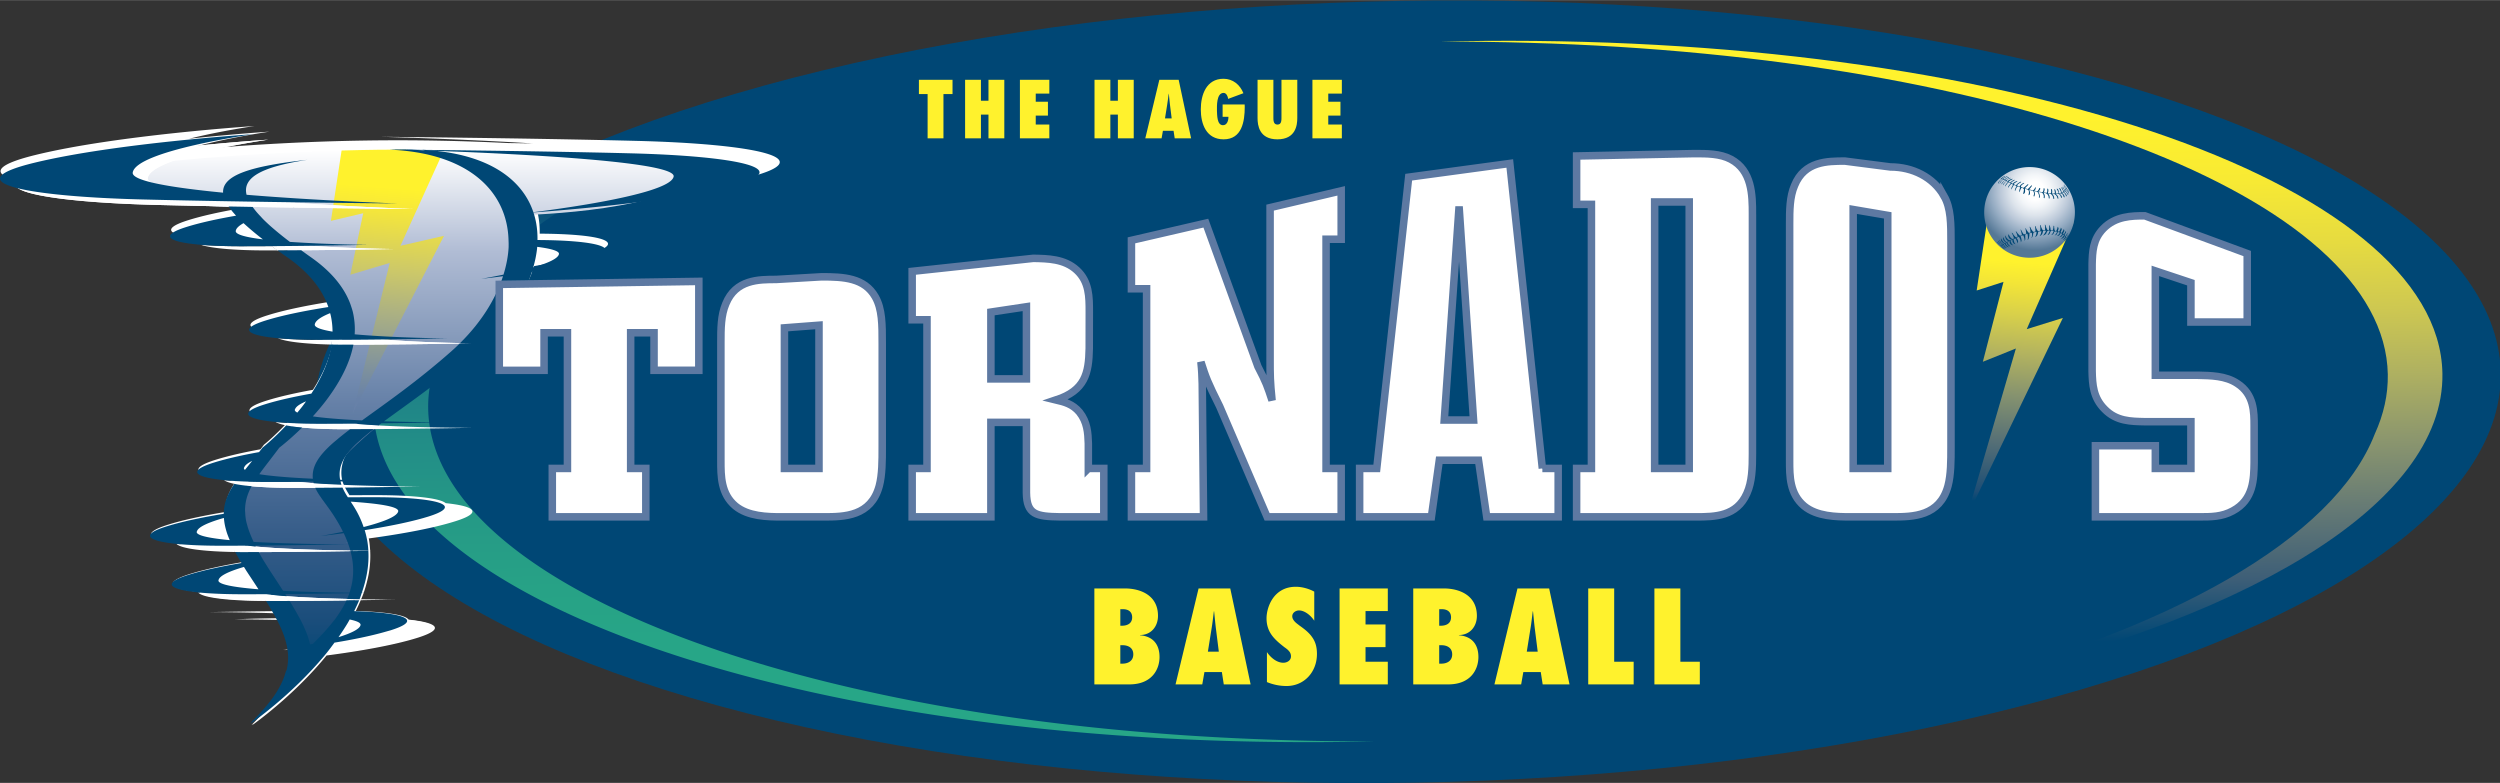 <svg xmlns="http://www.w3.org/2000/svg" width="2500" height="783" viewBox="0 0 317.669 99.464"><rect x="0" y="0" width="317.669" height="99.464" fill="#333333" stroke="none"/><ellipse transform="scale(-1) rotate(-1.003 -5683.602 20431.325)" cx="178.789" cy="49.731" rx="138.898" ry="49.678" fill="#004775"/><linearGradient id="a" gradientUnits="userSpaceOnUse" x1="101.993" y1="76.444" x2="101.993" y2="15.459" gradientTransform="rotate(-1.003 498.19 -444.212)"><stop offset="0" stop-color="#27a687"/><stop offset=".152" stop-color="#27a286"/><stop offset=".307" stop-color="#259986"/><stop offset=".465" stop-color="#228d87"/><stop offset=".624" stop-color="#1d7d87"/><stop offset=".784" stop-color="#176983"/><stop offset=".943" stop-color="#095179"/><stop offset="1" stop-color="#004775"/></linearGradient><path d="M160.595 93.938c-59.736-2.184-105.8-19.8-106.188-42.035-.016-.89.051-1.771.181-2.648.477-11.23 11.812-21.656 30.298-29.84-23.271 8.482-37.639 20.064-37.418 32.608.43 24.511 56.35 43.409 124.912 42.212.709-.012 1.412-.03 2.117-.047a331.15 331.15 0 0 1-13.902-.25z" fill="url(#a)"/><path d="M45.85 76.21c-.193.474-.409.943-.638 1.408 3.682.108 6.328.486 6.706 1.103 3.534.368 4.773 1.146 1.214 2.282-3.534 1.123-8.752 1.899-11.632 2.273-4.28 5.244-9.468 8.863-9.468 8.863.071-.078.129-.146.2-.218-.188.135-.297.218-.297.218 1.163-1.166 2.098-2.229 2.823-3.221.062-.084.122-.17.178-.25.049-.067.094-.132.138-.199.724-1.095 1.19-2.117 1.441-3.106.023-.027.049-.054.074-.082a6.96 6.96 0 0 0 .119-2.743c-.365.042-.589.063-.589.063s.226-.036.581-.101c-.183-1.197-.645-2.426-1.341-3.777-3.026-.068-5.339-.068-5.339-.068s2.178-.046 5.256-.085c-.112-.214-.239-.438-.361-.658-4.283-.144-8.173-.149-8.173-.149s3.567-.069 8.023-.123a49.448 49.448 0 0 0-.787-1.331c-4.618-.017-8.135-.401-8.658-1.108-3.545-.368-4.789-1.143-1.224-2.271 1.963-.619 4.44-1.131 6.754-1.527a30.406 30.406 0 0 1-.795-1.42c-3.953-.068-6.903-.431-7.49-1.052-3.558-.367-4.809-1.143-1.239-2.267 2.107-.668 4.812-1.21 7.267-1.618.013-1.451.528-2.653 1.344-3.871-.625-.136-1.071-.295-1.303-.48-3.598-.36-4.878-1.138-1.29-2.272 1.681-.528 3.74-.982 5.749-1.349.145-.192.289-.37.434-.572 0 0 1.363-1.088 3.021-2.876-.622-.127-1.079-.273-1.346-.444-3.653-.358-4.981-1.139-1.366-2.281 1.727-.544 3.857-1.009 5.924-1.382 1.219-1.903 2.232-4.068 2.577-6.339-3.298-.072-5.845-.355-6.843-.821-3.78-.352-5.207-1.139-1.538-2.297 2.311-.729 5.337-1.311 7.967-1.73-.756-2.21-2.376-4.409-5.278-6.459a92.711 92.711 0 0 1-1.188-.856c-.505 0-1.005.003-1.498.003-3.823 0-6.932-.254-8.285-.725-3.974-.343-5.545-1.139-1.79-2.321 1.828-.577 4.104-1.06 6.277-1.447a9.595 9.595 0 0 1-.947-1.183c-3.08-.058-6.195-.125-9.171-.202-8.93-.232-15.93-.997-17.649-2.142-3.372-.831-3.393-1.971 2.087-3.318C14.899 17.124 32.345 16 32.345 16s-4.269.612-8.309 1.613c5.759-.616 10.226-.901 10.226-.901s-6.635.951-11.185 2.422c17.456-1.628 30.88-1.493 41.506-.972l3.136.049c-9.674-.595-19.351-.845-19.351-.845s18.048.15 32.66.523c14.617.378 24.062 2.188 13.647 4.746-8.714 2.145-22.354 3.28-26.574 3.595.343 1.092.501 2.247.48 3.445 3.666.015 6.632.262 7.947.719 1.216.425 1.023 1.023-1.395 1.786-.284.089-.581.177-.889.261-1.947.547-4.25 1-6.373 1.354-.096.295-.279.812-.398 1.107-1.271 3.172-3.593 6.37-6.832 9.181-4.608 3.999-8.613 6.769-11.611 9.01 0 0-4.7 3.37-5.37 5.34-.673 1.971.065 3.227.065 3.227.168.397.406.818.686 1.252 1.13-.008 2.258-.012 3.35-.012 4.562 0 8.12.355 8.871 1.018 3.578.367 4.845 1.151 1.265 2.286-3.304 1.054-8.071 1.8-11.032 2.197.086.473.132.943.162 1.413 0 0 .158 1.593-.254 3.487-.41 1.895-.923 2.909-.923 2.909z" fill="#fff"/><path fill="none" d="M256.797 35.502h3.762l4.265-10.261h-3.719z"/><linearGradient id="b" gradientUnits="userSpaceOnUse" x1="257.263" y1="33.351" x2="254.921" y2="63.955"><stop offset="0" stop-color="#fff22d"/><stop offset=".087" stop-color="#f3e537"/><stop offset=".217" stop-color="#d8d04a"/><stop offset=".375" stop-color="#b3b35f"/><stop offset=".554" stop-color="#85926f"/><stop offset=".751" stop-color="#556f76"/><stop offset=".96" stop-color="#1c4d75"/><stop offset="1" stop-color="#004775"/></linearGradient><path d="M252.535 27.836s.68.929 4.85.533c4.168-.396 6.086-.106 6.086-.106l-5.938 13.545 4.592-1.424-12.236 25.371 6.266-21.488-4.199 1.688 2.625-10.155-3.41 1.098 1.364-9.062z" fill="url(#b)"/><radialGradient id="c" cx="259.993" cy="31.659" r="7.572" gradientTransform="rotate(49.457 267.379 26.422)" gradientUnits="userSpaceOnUse"><stop offset=".151" stop-color="#fff"/><stop offset=".275" stop-color="#f2f5f8"/><stop offset=".421" stop-color="#dce3eb"/><stop offset=".579" stop-color="#bcc9d9"/><stop offset=".745" stop-color="#94abc2"/><stop offset=".915" stop-color="#6a89a5"/><stop offset="1" stop-color="#557896"/></radialGradient><path d="M263.635 27.42a5.727 5.727 0 0 0-1.365-4.193 5.772 5.772 0 0 0-8.125-.634 5.756 5.756 0 0 0-.633 8.124 5.724 5.724 0 0 0 3.93 2.001 5.735 5.735 0 0 0 4.195-1.367 5.727 5.727 0 0 0 1.998-3.931z" fill="url(#c)"/><path d="M262.545 30.164l-.051.023c-.305-.681-1.586-1.206-4.271-.642-1.621.342-3.098 1.188-3.727 1.548l-.297.16-.02-.056.287-.153c.633-.363 2.111-1.212 3.742-1.554 2.724-.571 4.028-.027 4.337.674zm0-6.327c-.064.429-.646.844-1.762.743-1.514-.137-4.021-.696-4.986-1.213l-.371-.2c-.656-.354-.932-.502-1.188-.506l-.002.057c.242.005.514.15 1.162.501l.373.198c.988.529 3.459 1.078 5.008 1.22 1.156.104 1.748-.321 1.824-.793l-.058-.007z" fill="#004775"/><path d="M259.328 28.677c.012.07.051.228.119.345.07.116.064.185.211.266-.062.057-.061.134-.115.31a.622.622 0 0 1-.385.392c.203-.191.242-.652.242-.652l-.168.013c.059-.082.025-.66-.006-.791.001-.002.092.047.102.117zm.498-.162c.033.133.068.688.008.769l.176-.009s-.219.469-.424.658c.195-.069.402-.176.459-.354a.642.642 0 0 1 .211-.314c-.148-.08-.141-.168-.209-.285a1.221 1.221 0 0 1-.117-.344c-.012-.069-.104-.121-.104-.121zm.555.075c.031.133.002.601-.059.685l.156.003s-.16.412-.314.59c.195-.071.271-.14.33-.316.059-.175.104-.21.17-.266-.146-.08-.092-.207-.125-.338-.035-.131-.045-.168-.055-.237-.015-.071-.103-.121-.103-.121zm.646.187c.016.068-.033.06.006.191.035.13-.012.292.139.372-.066.055-.127.057-.188.232-.057.175-.162.227-.361.297.246-.18.342-.557.342-.557l-.148-.018c.059-.08.143-.506.109-.637 0 .002.09.05.101.12zm.426.016c.023.131-.131.489-.195.568l.145.029s-.096.357-.348.522c.199-.061.277-.082.344-.255.068-.172.109-.17.176-.224-.143-.088-.049-.211-.004-.339.016-.032-.004-.144-.021-.178-.038-.06-.097-.123-.097-.123zm.41.103c.016.136-.176.491-.242.566l.137.051s-.145.326-.406.477c.146-.013.33-.065.406-.233.08-.167.08-.121.15-.167-.137-.098 0-.259.057-.384.016-.032.002-.147-.014-.179-.029-.063-.088-.131-.088-.131zm.342.225c.01.135-.195.412-.266.482l.121.067s-.145.359-.404.452c.146-.003.318-.054.402-.216.088-.167.084-.086.156-.129-.131-.105.021-.291.082-.412a.345.345 0 0 0-.008-.18c-.026-.064-.083-.064-.083-.064zm.262.213c.01.134-.189.39-.262.458l.076.053s-.221.355-.396.497c.088.016.355-.152.414-.242s.006-.106.076-.149c-.109-.125.066-.271.127-.392.016-.033.039-.098.023-.131a.287.287 0 0 0-.058-.094zm.199.265c0 .11-.168.33-.234.404l.027.062s-.195.286-.357.439c.068-.003.289-.143.35-.229.059-.088 0-.078.066-.129-.055-.114.098-.254.16-.366.018-.032.043-.089.033-.113a.15.15 0 0 0-.045-.068zm.129.199c-.014.098-.174.317-.238.395l.018.047s-.191.282-.346.445c.061-.016.262-.178.32-.263.061-.085.01-.067.072-.124-.043-.085.102-.235.166-.346.018-.029.043-.084.037-.104a.095.095 0 0 0-.029-.05zm-4.221-1.109c.035.132.098.709.043.746l.166-.022s-.018.512-.213.713a.615.615 0 0 0 .363-.41c.053-.179.037-.284.098-.34-.152-.075-.143-.115-.215-.23a1.175 1.175 0 0 1-.135-.338c-.015-.071-.107-.119-.107-.119zm-.566.201c.023.066.08.212.166.317.086.104.1.201.264.264-.061.059-.059.103-.094.277s-.051.396-.244.483c.188-.204.072-.696.072-.696l-.168.03c.041-.104-.066-.656-.117-.778 0 0 .099.038.121.103zm-.672.057c.051.123.156.673.109.756l.164-.028s.158.527.016.807c.195-.09.203-.392.242-.568.035-.175-.049-.255.01-.312-.162-.062-.166-.127-.252-.232-.086-.104-.129-.208-.164-.27-.055-.096-.125-.153-.125-.153zm-.473.328a2 2 0 0 0 .166.316c.039.06.105.201.158.193.088-.013.105-.032.164-.024-.025.032.008.236-.004.339-.02.178.082.263-.098.507.061-.259-.178-.749-.178-.749l-.164.033c.041-.085-.123-.64-.188-.765a.568.568 0 0 1 .144.15zm-.599.195c.033.061.123.201.229.298.107.098.092.145.271.195-.025.053.041.157.074.322.035.163.084.309-.062.486.043-.252-.242-.709-.242-.709l-.164.035c.035-.082-.176-.606-.25-.722-.001.001.109.033.144.095zm-.662.081c.082.112.338.676.307.759l.17-.059s.291.422.252.67c.162-.236.094-.321.045-.481-.029-.095-.18-.218-.131-.277-.186-.052-.158-.109-.27-.206-.111-.093-.186-.253-.221-.312-.039-.061-.152-.094-.152-.094zm-.42.445c.189.563.553.419.553.419-.1.334.195.629.383.585-.199-.125-.193-.382-.246-.513-.055-.13.02-.167.02-.167l-.074.037c-.311.012-.512-.465-.59-.606-.05.045-.048.187-.046.245zm-.362.178c.184.565.547.418.547.418-.098.334.252.585.438.545-.197-.128-.246-.338-.299-.473-.055-.13.021-.164.021-.164l-.076.034c-.309.015-.576-.484-.652-.624-.053.042.015.209.021.264zm-.3.167c.125.411.455.453.455.453.01.273.35.559.498.49a1.168 1.168 0 0 1-.369-.407c-.059-.128.002-.152.002-.152l-.061.024c-.275-.013-.416-.488-.5-.623-.037.035-.024.194-.025.215zm-.245-.056c.092.132.26.595.533.592l.064-.029s-.064.029.01.151c.064.121.195.261.391.384-.145.08-.5-.187-.529-.457 0 0-.328-.023-.482-.424.004-.021-.024-.179.013-.217zm-.205.313c.18.376.463.442.463.442.061.242.367.507.479.457a1.395 1.395 0 0 1-.355-.375c-.072-.12-.025-.133-.025-.133l-.047.013c-.229-.033-.461-.402-.523-.568-.033.028.01.147.008.164zm-.175-.037c.094.124.305.493.521.545l.041-.012s-.041.012.037.122c.078.115.17.209.352.348-.096.037-.393-.206-.473-.43 0 0-.262-.084-.465-.439-.002-.015-.039-.111-.013-.134zm-.141.127c.104.12.316.425.52.488l.035-.008s-.035.008.049.114c.086.107.184.201.361.34-.084.023-.381-.215-.48-.425 0 0-.252-.095-.48-.43-.003-.011-.025-.059-.005-.079zm6.379-6.722c.014.136.055.537-.145.554.201.151.361.351.334.643 0 0 .102.107.115-.003a.713.713 0 0 0-.24-.627c.074-.104.117-.398.049-.536-.021-.021-.072-.046-.113-.031zm.469.043c.027.139.109.542-.09.56.217.152.389.353.396.648 0 0 .109.107.117-.002a.812.812 0 0 0-.305-.635c.066-.102.078-.4-.008-.539-.021-.022-.071-.045-.11-.032zm.416.032c.045.139.18.548-.016.564.238.154.387.281.434.579 0 0 .123.11.113-.003-.012-.11-.037-.35-.336-.563.051-.103.023-.406-.082-.544-.022-.021-.076-.045-.113-.033zm.443-.042c.117.127.201.458.15.56.34.183.381.404.398.51.021.104-.119.009-.119.009-.07-.277-.119-.356-.383-.489.203-.024-.111-.484-.17-.612.038-.017.099.002.124.022zm.176-.103c.059.122.396.595.191.624.264.123.33.229.4.502 0 0 .137.089.119-.013-.016-.102-.062-.357-.4-.531.045-.099-.062-.439-.184-.56-.027-.019-.085-.039-.126-.022zm.256-.085c.066.115.373.48.25.585.24.147.287.241.381.489 0 0 .131.1.104.008-.027-.093-.088-.324-.398-.524.031-.082-.104-.399-.227-.522-.023-.02-.077-.045-.11-.036zm.148-.089c.072.117.359.425.287.532.217.139.279.214.406.461 0 0 .121.094.076.002a1.137 1.137 0 0 0-.432-.514c.004-.08-.127-.326-.244-.446-.025-.018-.073-.043-.093-.035zm.23-.111c.104.107.234.351.238.435.242.165.354.394.395.486.043.088-.064.004-.064.004-.121-.24-.188-.33-.373-.447.047-.123-.201-.392-.271-.502.015-.012.056.008.075.024zm.04-.148c.094.114.232.357.25.44.213.178.27.325.32.418.045.092-.051.001-.051.001-.133-.243-.135-.254-.297-.381.018-.115-.213-.394-.289-.509.01-.009.045.011.067.031zm-2.522.491c.051.146-.041.431-.133.52a.716.716 0 0 1 .141.658c-.033.106-.115-.017-.115-.017.068-.285-.053-.505-.23-.688.203.017.223-.386.232-.523a.118.118 0 0 1 .105.05zm-.65-.092c-.023.074-.123.357-.305.444.172.187.309.465.236.751 0 0 .078.122.113.016.035-.104.018-.468-.197-.722.096-.086.303-.29.252-.438-.013-.022-.062-.055-.099-.051zm-.463-.033c.025.153-.109.355-.215.427a.678.678 0 0 1 .043.654c-.053.1-.111-.034-.111-.034.113-.271.068-.478-.076-.687.191-.113.266-.34.297-.407.042.002.05.022.062.047zm-.549-.284c-.078.066-.42.477-.51.478.143.116.277.223.133.777.059-.036.342-.046.094-.719.109-.152.283-.377.322-.438.037-.06.057-.091-.039-.098zm-.459-.154c-.076.065-.518.484-.604.484.143.116.148.211.004.766.059-.035.361-.027.221-.708.107-.151.385-.383.418-.446.037-.06.053-.09-.039-.096zm-.52-.077c-.531.353-.336.407-.227.534-.135-.017-.246.405-.289.56-.141-.162.088-.622.088-.622l-.092-.056c.016-.22.404-.478.553-.514.063.06-.033.098-.033.098zm-.341-.248c-.154.039-.584.296-.639.52l.078.056s-.307.465-.197.627c.072-.157.229-.615.359-.598-.086-.127-.24-.149.352-.501 0 0 .103-.039.047-.104zm-.487-.084c-.145.034-.535.203-.586.415l.078.053s-.326.455-.221.611c.068-.15.248-.599.375-.582-.084-.125-.256-.067.305-.399 0 0 .102-.037.049-.098zm-.34-.153c-.148.033-.463.229-.545.394l.076.054s-.438.421-.334.577c.068-.148.365-.564.49-.547-.084-.127-.297-.048.266-.382.001 0 .102-.037.047-.096zm-.328-.036c-.59.326-.439.221-.369.344-.121-.018-.393.398-.475.547-.094-.156.363-.599.363-.599l-.072-.052c.096-.161.459-.304.609-.337.052.058-.056.097-.056.097zm-.179-.217c-.15.031-.48.189-.572.35l.074.036s-.541.408-.447.564c.078-.148.398-.563.525-.544-.078-.122-.131-.128.332-.315 0 0 .135-.034.088-.091zm-.194-.103c-.148.032-.482.198-.576.36l.076.029s-.539.405-.441.56c.078-.146.398-.562.521-.541-.076-.123-.059-.146.336-.314 0-.001.135-.036.084-.094zm-.205-.105c-.15.033-.496.217-.59.377l.062.021s-.537.404-.441.561c.076-.148.396-.563.521-.545-.074-.122-.006-.144.357-.32.001-.001.138-.035.091-.094zm-.33.011c-.15.034-.379.157-.451.314l.041.005s-.561.481-.436.633c.055-.145.377-.62.51-.603-.01-.008-.066-.123.262-.258 0 .001.131-.034.074-.091z" fill="#004775"/><g fill="#fff22d"><path d="M139.058 74.758h3.882c1.94 0 4.203.841 4.203 3.477 0 1.374-.889 2.441-2.279 2.441v.032c1.616.129 2.474 1.132 2.474 2.765 0 1.504-.905 3.477-3.849 3.477h-4.431V74.758zm3.493 4.737c.679 0 1.31-.274 1.31-1.067 0-.728-.501-1.035-1.181-1.035h-.323v2.103h.194zm.081 4.818c.728 0 1.374-.355 1.374-1.181 0-.824-.63-1.164-1.391-1.164h-.259v2.345h.276zM155.502 86.949l-.242-1.568h-2.215l-.275 1.568h-3.396l2.927-12.191h4.026l2.587 12.191h-3.412zm-.629-4.155l-.356-2.83c-.097-.76-.161-1.536-.242-2.296h-.032c-.098.76-.178 1.536-.308 2.296l-.452 2.83h1.39zM160.985 82.843c.452.679 1.244 1.357 2.086 1.357.452 0 .97-.274.97-.808a.958.958 0 0 0-.259-.68c-.146-.178-.339-.323-.55-.469-.647-.502-1.213-.971-1.633-1.553-.404-.565-.663-1.245-.663-2.135 0-1.422.905-4.01 3.719-4.01.792 0 1.649.243 2.345.615v3.702c-.389-.614-1.181-1.31-1.94-1.31-.388 0-.856.275-.856.744 0 .258.145.485.322.679.179.194.421.355.599.501.695.485 1.245.938 1.617 1.488.389.55.599 1.196.599 2.118 0 2.264-1.585 4.074-3.881 4.074a6.508 6.508 0 0 1-2.474-.501v-3.812zM170.217 74.758h6.128v2.878h-2.83v1.697h2.539v2.879h-2.539v1.859h2.83v2.878h-6.128V74.758zM179.578 74.758h3.881c1.941 0 4.205.841 4.205 3.477 0 1.374-.889 2.441-2.281 2.441v.032c1.619.129 2.475 1.132 2.475 2.765 0 1.504-.904 3.477-3.848 3.477h-4.432V74.758zm3.494 4.737c.68 0 1.309-.274 1.309-1.067 0-.728-.5-1.035-1.18-1.035h-.324v2.103h.195zm.08 4.818c.729 0 1.375-.355 1.375-1.181 0-.824-.631-1.164-1.391-1.164h-.26v2.345h.276zM196.023 86.949l-.242-1.568h-2.215l-.275 1.568h-3.396l2.928-12.191h4.025l2.588 12.191h-3.413zm-.63-4.155l-.355-2.83c-.098-.76-.162-1.536-.242-2.296h-.033c-.096.76-.178 1.536-.307 2.296l-.453 2.83h1.39zM201.812 86.949V74.758h3.299v9.313h2.475v2.878h-5.774zM210.221 86.949V74.758h3.299v9.313h2.473v2.878h-5.772z"/></g><linearGradient id="d" gradientUnits="userSpaceOnUse" x1="46.321" y1="19.032" x2="46.321" y2="85.095"><stop offset="0" stop-color="#fff"/><stop offset=".196" stop-color="#b0bcd4"/><stop offset=".49" stop-color="#6580a7"/><stop offset=".731" stop-color="#385e8a"/><stop offset=".907" stop-color="#1a4d7b"/><stop offset="1" stop-color="#004775"/></linearGradient><path d="M88.349 22.734c.935-.724.114-1.76-12.924-2.671-13.011-.908-31.281-2.149-59.059.935-27.907 3.101.216 4.676.216 4.676l13.911.689s6.206 5.651 9.732 8.657c3.526 3.003 4.631 11.896 1.165 15.023-3.468 3.127-10.78 10.351-11.151 14.687-.365 4.342 4.192 10.352 5.807 13.688 1.618 3.339 1.988 6.677 1.988 6.677s7.985-7.677 7.777-11.349c-.206-3.672-4.192-10.348-4.05-12.685s7.579-8.156 13.005-12.353c5.426-4.197 12.429-11.687 11.891-15.691-.546-4.005-.982-5.676-.982-5.676s17.065-.269 22.674-4.607z" fill="url(#d)"/><linearGradient id="e" gradientUnits="userSpaceOnUse" x1="49.628" y1="23.827" x2="47.569" y2="50.748"><stop offset="0" stop-color="#fff22d"/><stop offset=".085" stop-color="#f8e937"/><stop offset=".221" stop-color="#e5da4d"/><stop offset=".39" stop-color="#ccc869"/><stop offset=".586" stop-color="#acb182"/><stop offset=".802" stop-color="#889898"/><stop offset="1" stop-color="#6781a8"/></linearGradient><path d="M43.403 19.111s3.598-.113 7.084-.113c3.483 0 5.667.626 5.667.626l-5.271 11.592 5.535-1.266-11.58 22.51 4.682-19.065-5.005 1.498 1.638-7.814-4.105.973 1.355-8.941z" fill="url(#e)"/><path d="M47.097 63.943a65.1 65.1 0 0 0-2.537-.216c.051.076.102.155.15.234.79-.003 1.589-.011 2.387-.018zM28.45 65.798c-1.762.502-3.227 1.091-3.417 1.684a45.03 45.03 0 0 1 3.526-.849 7.254 7.254 0 0 1-.109-.835zM51.411 56.316c-1.666-.162-3.666-.279-5.667-.359-.157.145-.333.286-.475.425 1.856-.026 3.986-.051 6.142-.066zM41.95 39.775a8.055 8.055 0 0 0-1.152.56c.411-.085.822-.166 1.234-.247-.021-.105-.057-.208-.082-.313zM31.373 72.621c-.138-.208-.246-.4-.373-.598-1.725.504-3.126 1.091-3.23 1.681a45.475 45.475 0 0 1 3.726-.896c-.039-.064-.08-.123-.123-.187zM38.89 50.984c-.662.277-1.14.569-1.327.862.289-.081.568-.167.876-.245.152-.198.302-.41.451-.617zM32.045 58.548c-.513.248-.854.505-.98.759.16-.046.312-.094.48-.137.163-.2.335-.414.5-.622zM41.435 83.037c2.882-.576 7.541-1.678 7.655-2.778 0-.008-.011-.017-.011-.026-1.976.574-4.372 1.048-6.581 1.411-.347.472-.693.946-1.063 1.393zM43.011 80.95c1.541-.483 2.753-1.027 2.809-1.58.005-.023-.013-.048-.021-.072a51.587 51.587 0 0 0-1.609-.16c-.368.62-.77 1.22-1.179 1.812zM39.396 85.26c.018-.066.025-.129.04-.192a51.914 51.914 0 0 1-4.349 4.265 52.738 52.738 0 0 0 4.309-4.073zM32.058 73.658c-.612.299-1.011.611-1.041.923-.008.036.002.071.025.108.556.063 1.16.122 1.805.175-.256-.394-.51-.785-.789-1.206zM28.835 67.699c-.348.221-.571.442-.594.667-.008.058.016.109.059.16.284.034.581.063.891.092a14.545 14.545 0 0 1-.356-.919zM36.42 75.743c2.392.183 5.215.289 7.686.348.106-.238.198-.482.287-.728-2.024.038-5 .079-8.148.106.053.09.119.184.175.274zM71.025 32.246c.021-.186-.233-.348-.681-.491a69.456 69.456 0 0 0-2.1-.178 14.3 14.3 0 0 1-.485 2.385c1.765-.515 3.202-1.116 3.266-1.716zM46.203 66.953c2.237-.574 4.322-1.3 4.4-2.027.005-.067-.035-.129-.094-.189-1.574-.179-3.542-.308-5.556-.398a12.45 12.45 0 0 1 1.25 2.614zM46.607 68.4c2.798-.577 6.855-1.579 7.206-2.593-2.255.642-5.04 1.162-7.471 1.543.108.349.197.702.265 1.05zM45.388 53.856c.021-.017.046-.034.071-.051-.186.001-.371.001-.557.005.161.012.318.03.486.046zM39.858 61.386c-.018-.063-.025-.124-.041-.188l-1.884.015c.602.06 1.239.12 1.925.173z" fill="none"/><path d="M44.167 68.878c-.002-.004-.002-.009-.002-.01-.117.017-.203.032-.203.032l.205-.022z" fill="#fff"/><path d="M68.262 31.352c-.008.073-.008.151-.018.226.741.051 1.444.112 2.1.178-.484-.158-1.201-.29-2.082-.404z" fill="none"/><path d="M50.25 76.178s-1.925 0-4.561-.051c-.018.043-.038.086-.053.128 2.725-.039 4.614-.077 4.614-.077z" fill="#fff"/><path d="M54.404 65.633c-.19.059-.394.115-.591.175-.351 1.014-4.408 2.016-7.206 2.593.01.061.03.115.04.176 2.951-.392 7.706-1.126 11-2.162 3.567-1.116 2.303-1.889-1.263-2.248.443.386-.089.875-1.98 1.466z" fill="none"/><path d="M44.954 64.338c2.014.091 3.981.22 5.556.398-.33-.342-1.625-.599-3.412-.793-.798.007-1.598.015-2.387.019.088.126.164.248.243.376zM29.857 78.662s2.308 0 5.321.064a5.456 5.456 0 0 1-.081-.149c-3.067.039-5.24.085-5.24.085zM37.563 51.847c-.044.074-.095.146-.102.219-.013.125.108.239.322.347.218-.266.437-.526.655-.811-.307.078-.586.164-.875.245zM35.021 53.604c.27.168.724.312 1.343.435.095-.097.188-.209.282-.312a40.344 40.344 0 0 1-1.625-.123zM31.065 59.307c-.025.055-.065.105-.071.16-.01.077.044.156.13.228.143-.177.274-.345.422-.524-.169.042-.321.09-.481.136zM28.475 60.994c.229.185.676.341 1.3.473.079-.112.176-.235.26-.348a33.734 33.734 0 0 1-1.56-.125zM47.475 69.964h-.668v.011l.668-.011z" fill="#fff"/><path d="M45.096 56.549c3.311.077 7.365.235 10.179.551-.459-.341-1.927-.594-3.864-.783-2.155.015-4.286.04-6.142.065-.059.056-.12.111-.173.167z" fill="none"/><path d="M53.458 61.8s-5.119 0-10.07-.215c.038.118.079.238.135.361 5.295-.05 9.935-.146 9.935-.146zM40.648 43.168c-2.037 0-3.857-.072-5.335-.208.995.458 3.534.734 6.825.807.03-.203.046-.404.063-.604-.523 0-1.04.005-1.553.005zM40.797 40.335c-.462.285-.767.586-.8.894-.035.369.863.661 2.257.895a9.755 9.755 0 0 0-.223-2.035c-.411.08-.823.161-1.234.246zM32.058 73.658c-.183-.279-.371-.562-.563-.851a45.89 45.89 0 0 0-3.726.896c-.002.009-.01.021-.013.03-.045.419 1.301.73 3.286.955-.023-.037-.033-.072-.025-.108.03-.31.429-.623 1.041-.922zM30.822 75.496c-2.182 0-4.126-.082-5.649-.234.521.693 4.026 1.073 8.63 1.091-.175-.28-.358-.569-.549-.864-.82.007-1.638.007-2.432.007zM28.056 69.33c-2.171 0-4.11-.081-5.632-.236.587.613 3.527.97 7.465 1.035a15.667 15.667 0 0 1-.388-.799h-1.445zM28.835 67.699a9.556 9.556 0 0 1-.276-1.066c-1.236.249-2.44.535-3.526.849-.006.03-.036.062-.038.086-.046.422 1.308.731 3.306.959-.043-.051-.066-.103-.059-.16.022-.225.246-.447.593-.668z" fill="#fff"/><path d="M54.97 31.184s4.835 0 9.659.199c.002-.114 0-.227 0-.339-5.179.051-9.659.14-9.659.14z" fill="none"/><path d="M45.799 79.298c-.068-.229-.563-.429-1.363-.596-.081.146-.163.294-.246.436.573.048 1.106.102 1.609.16zM49.624 80.079c-.173.051-.363.102-.544.153 0 .01.011.019.011.026-.114 1.101-4.773 2.202-7.655 2.778-.044.06-.089.112-.135.166 2.869-.364 8.071-1.13 11.593-2.232 3.55-1.119 2.316-1.885-1.208-2.247.23.368-.352.819-2.062 1.356zM30.603 31.274c-1.917 0-3.648-.062-5.078-.184 1.349.465 4.446.714 8.257.714l1.493-.003a39.03 39.03 0 0 1-.733-.541c-1.329.009-2.66.014-3.939.014zM29.956 29.339c-.048.467 1.396.812 3.453 1.063a36.972 36.972 0 0 1-2.463-2.062c-.569.317-.952.653-.99.999zM44.538 70.018c.982-.017 1.76-.031 2.27-.043v-.011c-.518-.005-1.308-.009-2.285-.021.004.024.007.047.015.075zM60.013 43.605s-.589-.006-1.552-.025c-.021.018-.035.036-.053.058 1.004-.018 1.605-.033 1.605-.033z" fill="#fff"/><path d="M80.704 18.895c-14.569-.369-32.556-.515-32.556-.515s39.043.99 38.568 3.757c-.475 2.77-20.183 5.05-20.183 5.05s17.393-1.105 27.771-3.625c10.386-2.516.972-4.297-13.6-4.667z" fill="none"/><path d="M35.935 82.541l.589-.062a.135.135 0 0 1-.008-.039c-.355.066-.581.101-.581.101z" fill="#fff"/><path d="M26.588 77.782s3.878.004 8.148.147c-.051-.093-.097-.178-.15-.269-4.44.054-7.998.122-7.998.122zM51.796 30.657s7.236.002 12.835.363c.003-.177-.01-.352-.015-.526-6.378.037-12.82.163-12.82.163z" fill="none"/><path d="M32.878 70.14c-.531.003-1.057.003-1.569.003-.485 0-.955-.003-1.42-.014a15.667 15.667 0 0 1-.388-.799l1.924-.012c.341.039.693.08 1.072.114 3.65.344 8.808.465 12.024.51.005.024.008.048.016.075a987.86 987.86 0 0 1-11.659.123zm1.664-38.879c.241.181.477.357.733.541.993-.002 1.998-.01 2.999-.017 5.979-.045 11.674-.157 11.674-.157s-5.637-.061-10.387-.417l-2.039.023c-.975.012-1.976.021-2.98.027zm-2.441-4.983c1.765.029 3.494.058 5.157.083l.17-.021s-.036.009-.097.021c8.483.127 15.138.179 15.138.179s-11.408-.391-20.952-1.258a175.24 175.24 0 0 1-3.085-.307c-5.551-.601-9.826-1.385-9.656-2.378.475-2.767 15.309-4.865 15.309-4.865S16.692 18.837 6.31 21.357c-10.385 2.517-.967 4.299 13.6 4.667 2.968.075 6.073.141 9.143.199 1.02.017 2.037.037 3.048.055zm4.319 49.465a49.342 49.342 0 0 1-2.585-.257l-.582.002c.19.295.374.584.549.864h.282c.886 0 1.797 0 2.717-.006a918.487 918.487 0 0 0 8.836-.091c.015-.042.035-.085.053-.128-.505-.009-1.033-.021-1.584-.036-2.471-.059-5.294-.165-7.686-.348zm12.256-32.63c-1.184.013-2.428.027-3.685.035l-2.79.015c-.018.199-.033.4-.063.604.551.009 1.117.018 1.709.018.353 0 .703 0 1.059-.002a980.996 980.996 0 0 0 13.503-.145c.018-.021.032-.04.053-.058-2.21-.048-6.366-.169-9.786-.467zm-8.818 18.273a75.282 75.282 0 0 1-1.925-.174c-1.305.009-2.617.015-3.877.015-.606 0-1.186-.01-1.752-.02a68.698 68.698 0 0 1-2.27-.088c-.084.112-.181.235-.26.348.584.125 1.331.224 2.194.304 1.475.135 3.29.207 5.321.207.904 0 1.834 0 2.771-.004 1.16-.008 2.323-.019 3.461-.027a3.279 3.279 0 0 1-.135-.361 132.065 132.065 0 0 1-3.528-.2zm5.045-7.575c-1.473.008-2.955.017-4.377.017-.563 0-1.107-.009-1.638-.017a65.437 65.437 0 0 1-2.242-.084c-.094.104-.188.216-.282.312.554.11 1.244.2 2.029.273 1.478.138 3.309.212 5.353.212.243 0 .492-.003.741-.003.985 0 1.99-.005 2.996-.01.198-.152.401-.31.611-.469a91.289 91.289 0 0 1-2.706-.187c-.168-.015-.325-.033-.485-.044z" fill="#fff"/><path d="M32.878 70.14c-.531.003-1.057.003-1.569.003-.485 0-.955-.003-1.42-.014a15.667 15.667 0 0 1-.388-.799l1.924-.012c.341.039.693.08 1.072.114 3.65.344 8.808.465 12.024.51.005.024.008.048.016.075a987.86 987.86 0 0 1-11.659.123zm1.664-38.879c.241.181.477.357.733.541.993-.002 1.998-.01 2.999-.017 5.979-.045 11.674-.157 11.674-.157s-5.637-.061-10.387-.417l-2.039.023c-.975.012-1.976.021-2.98.027zm-2.441-4.983c1.765.029 3.494.058 5.157.083l.17-.021s-.036.009-.097.021c8.483.127 15.138.179 15.138.179s-11.408-.391-20.952-1.258a175.24 175.24 0 0 1-3.085-.307c-5.551-.601-9.826-1.385-9.656-2.378.475-2.767 15.309-4.865 15.309-4.865S16.692 18.837 6.31 21.357c-10.385 2.517-.967 4.299 13.6 4.667 2.968.075 6.073.141 9.143.199 1.02.017 2.037.037 3.048.055zm4.319 49.465a49.342 49.342 0 0 1-2.585-.257l-.582.002c.19.295.374.584.549.864h.282c.886 0 1.797 0 2.717-.006a918.487 918.487 0 0 0 8.836-.091c.015-.042.035-.085.053-.128-.505-.009-1.033-.021-1.584-.036-2.471-.059-5.294-.165-7.686-.348zm12.256-32.63c-1.184.013-2.428.027-3.685.035l-2.79.015c-.018.199-.033.4-.063.604.551.009 1.117.018 1.709.018.353 0 .703 0 1.059-.002a980.996 980.996 0 0 0 13.503-.145c.018-.021.032-.04.053-.058-2.21-.048-6.366-.169-9.786-.467zm-8.818 18.273a75.282 75.282 0 0 1-1.925-.174c-1.305.009-2.617.015-3.877.015-.606 0-1.186-.01-1.752-.02a68.698 68.698 0 0 1-2.27-.088c-.084.112-.181.235-.26.348.584.125 1.331.224 2.194.304 1.475.135 3.29.207 5.321.207.904 0 1.834 0 2.771-.004 1.16-.008 2.323-.019 3.461-.027a3.279 3.279 0 0 1-.135-.361 132.065 132.065 0 0 1-3.528-.2zm5.045-7.575c-1.473.008-2.955.017-4.377.017-.563 0-1.107-.009-1.638-.017a65.437 65.437 0 0 1-2.242-.084c-.094.104-.188.216-.282.312.554.11 1.244.2 2.029.273 1.478.138 3.309.212 5.353.212.243 0 .492-.003.741-.003.985 0 1.99-.005 2.996-.01.198-.152.401-.31.611-.469a91.289 91.289 0 0 1-2.706-.187c-.168-.015-.325-.033-.485-.044zM59.914 54.347s-6.4 0-11.819-.304c-.21.159-.413.316-.611.469 6.245-.043 12.43-.165 12.43-.165z" fill="#fff"/><g fill="#004775"><path d="M34.98 57.547c.133-.177.26-.34.399-.524.038-.057.073-.1.116-.153 0 0 .525-.4 1.328-1.101a41.689 41.689 0 0 0 1.57-1.456 20.538 20.538 0 0 1-2.029-.273c-1.65 1.761-3.011 2.83-3.011 2.83-.145.198-.29.374-.432.563-2.004.362-4.055.809-5.73 1.328-3.578 1.115-2.301 1.877 1.284 2.233.48.052 1.001.091 1.56.125.703.04 1.462.069 2.27.088.566.01 1.146.02 1.752.02a567.662 567.662 0 0 0 5.761-.03c.016.064.023.125.041.188 1.117.081 2.313.146 3.529.199-.051-.146-.079-.283-.114-.426 3.313-.042 5.949-.09 6.711-.102.14-.007.238-.007.238-.007l-.213-.001c-.779-.004-3.575-.018-6.79-.104-.292-1.574.399-2.926 1.877-4.396.053-.056.114-.11.173-.167.142-.139.317-.28.475-.425.124-.111.241-.223.373-.333.419-.363.868-.729 1.366-1.112-1.006.005-2.011.01-2.996.01-.521.396-.995.769-1.442 1.136-.084.07-.157.135-.241.205-.224.189-.462.381-.663.566-.025.021-.051.047-.076.069-.319.292-.611.582-.87.865-.071.083-.146.165-.216.246-.901 1.062-1.346 2.09-1.225 3.207-1.962-.088-3.872-.216-5.408-.389a26.506 26.506 0 0 1-1.398-.186c.383-.546.817-1.104 1.282-1.711.234-.305.495-.651.749-.982zm-3.856 2.147c-.086-.071-.14-.15-.13-.228.006-.055.046-.105.071-.16.127-.254.468-.511.98-.759-.165.208-.338.422-.5.622-.147.181-.279.349-.421.525zM47.539 63.165c-1.084 0-2.209.002-3.334.01a7.972 7.972 0 0 1-.683-1.229c-1.138.009-2.301.02-3.461.027.17.39.424.805.727 1.228.078.112.145.22.233.336.01.009.013.019.021.028.116.147.208.29.319.439.054.067.1.136.152.207.879 1.188 1.554 2.295 2.069 3.344-1.609.336-2.866.541-2.866.541s1.198-.124 2.963-.358a14.945 14.945 0 0 1 .487 1.14c.132.359.259.72.355 1.064.978.013 1.768.017 2.285.021a10.949 10.949 0 0 0-.16-1.388c-.01-.061-.03-.115-.04-.176a10.086 10.086 0 0 0-.265-1.05c2.431-.381 5.216-.901 7.471-1.543.197-.06.4-.116.591-.175 1.892-.591 2.423-1.08 1.98-1.467-.748-.648-4.295-.999-8.844-.999zm-1.336 3.788a12.526 12.526 0 0 0-1.249-2.615 6.473 6.473 0 0 0-.243-.376c-.049-.079-.1-.158-.15-.234.912.061 1.77.134 2.537.216 1.787.194 3.082.451 3.412.793.059.061.099.122.094.189-.079.727-2.164 1.453-4.401 2.027zM44.997 77.64c.229-.456.447-.918.641-1.385-.514.005-1.049.013-1.612.022-.214.457-.465.901-.736 1.336-.176.279-.354.557-.552.824-.015.02-.025.04-.038.057-.127.174-.261.338-.394.509-.767.969-1.645 1.89-2.546 2.793-.122.027-.239.049-.355.076-.224-.972-.625-1.977-1.184-3.06-.046-.089-.099-.184-.147-.276-.086-.155-.18-.319-.271-.481a12.797 12.797 0 0 0-.233-.421 49.742 49.742 0 0 0-.767-1.287c-.92.006-1.831.006-2.717.006h-.282c.284.454.541.889.784 1.309.054.091.1.176.15.269.122.215.249.435.36.647.025.049.054.102.081.149.696 1.329 1.155 2.538 1.338 3.714a6.68 6.68 0 0 1-.111 2.736c-.025.027-.051.054-.073.083-.249.972-.717 1.977-1.438 3.055-.046.065-.089.129-.135.193-.056.081-.119.164-.178.246-.724.977-1.655 2.021-2.818 3.168l.297-.214c-.068.072-.129.14-.2.214 0 0 5.172-3.559 9.44-8.719.046-.054.091-.106.135-.166.37-.447.716-.921 1.063-1.394 2.209-.363 4.605-.837 6.581-1.411.181-.052.371-.103.544-.153 1.711-.537 2.292-.988 2.062-1.355-.382-.608-3.018-.976-6.689-1.084zm.823 1.73c-.056.553-1.268 1.097-2.809 1.58.409-.592.811-1.192 1.179-1.812.083-.142.165-.289.246-.436.8.167 1.295.366 1.363.596.008.024.026.049.021.072zM35.313 42.96c1.478.136 3.298.208 5.335.208.513 0 1.03-.005 1.554-.005l2.79-.015c1.257-.008 2.501-.022 3.685-.035 4.507-.051 8.138-.125 8.138-.125s-6.797-.069-11.748-.522a9.476 9.476 0 0 0-.082-2.036 8.65 8.65 0 0 0-.157-.83c-.056-.231-.135-.463-.211-.695l-.106-.312c-.764-2.036-2.328-4.056-5.04-5.948-.427-.297-.802-.574-1.195-.858-1.001.007-2.006.015-2.999.017.381.275.771.555 1.186.842 2.893 2.017 4.51 4.181 5.261 6.356-2.62.412-5.637.983-7.941 1.7-3.659 1.137-2.238 1.911 1.53 2.258zm6.637-3.185c.025.104.062.208.082.312.149.68.218 1.36.223 2.035-1.394-.233-2.292-.525-2.257-.895.033-.308.338-.608.8-.894.32-.193.713-.38 1.152-.558z"/><path d="M67.194 35.627c.119-.289.299-.799.396-1.09 2.115-.347 4.41-.793 6.353-1.331.305-.084.603-.169.887-.256 2.409-.751 2.603-1.34 1.389-1.758-1.311-.448-4.266-.691-7.922-.708.109-6.006-4.377-10.969-14.643-11.461.137.026.264.071.398.102a33.64 33.64 0 0 0-4.542-.122c10.196.425 14.949 5.428 15.107 11.491.005.175.018.35.015.526-.002.009 0 .016-.002.023 0 .112.002.225 0 .339-.057 1.144-.287 2.316-.65 3.497-1.597.333-2.839.537-2.839.537s1.12-.116 2.775-.334c-.935 2.9-2.765 5.841-5.454 8.497.963.02 1.552.025 1.552.025s-.602.015-1.604.032c-.355.345-.714.684-1.095 1.019-4.337 3.824-8.262 6.543-11.309 8.751-1.849-.087-3.637-.206-5.099-.367a29.421 29.421 0 0 1-1.155-.146 31.798 31.798 0 0 0 1.643-1.96c.236-.31.467-.63.69-.954.102-.145.203-.293.303-.443 1.162-1.754 2.125-3.709 2.519-5.755-.355.002-.706.002-1.059.002-.592 0-1.158-.009-1.709-.018-.348 2.232-1.358 4.363-2.575 6.235-2.057.368-4.179.823-5.9 1.361-3.603 1.121-2.282 1.888 1.358 2.241.505.048 1.041.091 1.625.122.695.04 1.45.066 2.242.084.53.008 1.074.017 1.638.017 1.422 0 2.904-.009 4.377-.017.186-.004.371-.004.557-.005-.025.017-.051.034-.071.051.846.072 1.76.134 2.706.187.114-.086.244-.178.363-.267 4.55-.052 8.237-.126 8.237-.126s-3.72 0-7.89-.131c2.991-2.206 6.98-4.931 11.578-8.863 3.23-2.761 5.54-5.907 6.81-9.027zM37.461 52.065c.007-.072.058-.145.102-.219.188-.293.665-.585 1.327-.862-.149.207-.299.419-.451.617-.219.284-.438.545-.655.811-.214-.107-.335-.222-.323-.347zm33.564-19.819c-.063.6-1.501 1.201-3.266 1.716a14.3 14.3 0 0 0 .485-2.385c.01-.074.01-.152.018-.226.881.114 1.598.246 2.082.403.448.144.701.307.681.492zM33.253 75.488l.582-.002c.762.099 1.635.185 2.585.257-.057-.09-.122-.185-.176-.273 3.148-.027 6.124-.068 8.148-.106-.089.245-.181.489-.287.728.551.015 1.079.027 1.584.036.104-.262.186-.526.274-.788l1.023-.021s-.379 0-1.014-.004c.604-1.736.939-3.525.833-5.339-.51.012-1.287.026-2.27.043.528 1.979.406 3.711-.127 5.281a226.509 226.509 0 0 1-8.433-.24c-.462-.718-.954-1.462-1.485-2.271a8.047 8.047 0 0 0-.111-.167c-.071-.106-.125-.201-.193-.309-.213-.328-.408-.644-.599-.953a6.806 6.806 0 0 1-.16-.263 22.106 22.106 0 0 1-.551-.957c-.531.003-1.057.003-1.569.003-.485 0-.955-.003-1.42-.014.236.444.503.911.798 1.395-2.306.393-4.778.897-6.733 1.504-3.555 1.111-2.316 1.87 1.219 2.234 1.523.152 3.468.234 5.649.234.796 0 1.614 0 2.433-.008zm-5.497-1.754c.003-.009.011-.021.013-.03.104-.59 1.506-1.177 3.23-1.681.127.197.235.39.373.598.043.063.084.123.122.187.192.289.381.571.563.851.279.421.533.812.789 1.206a56.04 56.04 0 0 1-1.805-.175c-1.984-.225-3.33-.537-3.285-.956zM28.056 69.33h1.445l1.924-.012c.341.039.693.08 1.072.114-.023-.04-.033-.08-.057-.118 6.021-.046 11.781-.159 11.781-.159s-6.54-.003-11.994-.312c-.365-.789-.657-1.519-.828-2.177a6.2 6.2 0 0 1-.134-.542 6.707 6.707 0 0 1-.107-1.001c-.005-.088-.018-.175-.02-.26-.006-1.128.302-2.113.83-3.094-.863-.08-1.61-.179-2.194-.304-.814 1.197-1.327 2.38-1.343 3.81-2.445.399-5.139.931-7.241 1.59-3.56 1.105-2.311 1.87 1.233 2.228 1.523.156 3.462.237 5.633.237zm.394-3.532c.021.267.054.545.109.835.066.337.157.693.276 1.066.097.29.227.607.355.919a31.32 31.32 0 0 1-.891-.092c-1.998-.228-3.352-.537-3.306-.959.002-.024.032-.056.038-.086.192-.592 1.657-1.181 3.419-1.683z"/><path d="M34.542 31.261c1.005-.006 2.006-.015 2.98-.026a1128.078 1128.078 0 0 0 9.252-.136s-5.288-.054-9.935-.378a42.42 42.42 0 0 1-2.476-2.012 21.155 21.155 0 0 1-.922-.87c-.132-.133-.236-.257-.355-.384a12.266 12.266 0 0 1-.452-.494 11.07 11.07 0 0 1-.533-.682c-1.011-.019-2.028-.038-3.05-.055.244.364.566.754.945 1.166-2.166.378-4.434.853-6.257 1.42-3.742 1.163-2.176 1.947 1.785 2.281 1.43.122 3.161.184 5.078.184 1.28-.001 2.611-.006 3.94-.014zm-4.586-1.922c.038-.346.422-.682.99-.999a36.67 36.67 0 0 0 2.463 2.062c-2.057-.252-3.501-.596-3.453-1.063zM37.258 26.361h.073c.061-.012.097-.021.097-.021s-.071.01-.17.021zM80.125 19.467c-13.264-.336-29.638-.469-29.638-.469s35.549.899 35.112 3.419c-.432 2.522-18.375 4.597-18.375 4.597s15.833-1.006 25.284-3.297c9.455-2.292.883-3.914-12.383-4.25zM50.557 25.841s-10.087-.347-19.226-1.106c-.559-2.261 2.072-3.571 7.739-4.447-7.15.794-10.839 1.929-10.723 4.179-6.413-.622-11.669-1.468-11.481-2.566.475-2.768 15.308-4.863 15.308-4.863s-17.393 1.104-27.777 3.62c-10.385 2.516-.967 4.3 13.603 4.669 14.574.368 32.557.514 32.557.514z"/></g><path d="M63.443 36.121l25.355-.38v11.301h-5.69v-4.77h-2.971V59.51h1.925v6.149H70.179V59.51h1.925V42.272h-2.971v4.77h-5.69V36.121zm47.78 1.589c.879 1.55.879 3.516.879 5.942v13.179c0 1.675 0 3.472-.376 4.896-1.046 3.89-4.477 3.934-7.028 3.934H99.34c-1.841 0-4.266-.044-5.898-1.38-1.841-1.549-1.841-3.81-1.841-5.732V43.485c0-1.715 0-3.43.628-4.896 1.254-3.095 4.184-3.095 6.4-3.095l5.774-.336c2.801.001 5.439.126 6.82 2.552zm-7.155 3.599l-4.393.334v17.868h4.393V41.309zm34.224 18.202h1.965v6.149h-5.562c-3.055-.044-4.226-.294-4.269-3.056v-8.952h-4.517V65.66h-10.002v-6.149h1.884V40.616h-1.884v-6.15l15.397-1.654c1.8.042 3.933.042 5.522 1.504 1.589 1.466 1.589 3.391 1.589 5.315 0 .454 0 4.204-.008 4.623-.058 3.171-.522 5.335-4.217 6.553 1.046.252 2.092.502 2.971 1.548 1.003 1.255 1.087 2.636 1.13 3.975v3.181zm-7.866-20.549l-4.517.679v8.488h4.517v-9.167zm30.961 6.47c0 2.3 0 2.928.252 5.438-.587-1.798-.754-2.302-1.801-4.31l-6.614-18.222-9.455 2.187v6.151h1.925v22.835h-1.925v6.149h9.163l-.167-16.924c-.043-1.13-.043-1.589-.168-2.763.627 1.968.838 2.552 2.385 5.649l6.027 14.037h9.412V59.51H168.5V30.384h1.922v-6.15l-9.034 2.133v19.065zm34.597 14.079h2.01v6.149h-9.08l-1.045-7.197h-4.979l-1.006 7.197h-9.119v-6.149h2.174l4.059-37.011 12.846-1.743 4.14 38.754zm-8.744-6.152l-1.838-27.142-1.885 27.142h3.723zm35.438-26.158v30.425c0 1.8-.043 3.599-.713 5.063-1.299 2.927-4.059 2.971-6.443 2.971h-15.186v-6.149h1.883V25.956h-1.883v-6.151l14.979-.302c1.549 0 3.262 0 4.6.71 2.72 1.424 2.763 4.562 2.763 6.988zm-8.033-1.549h-4.393V59.51h4.393V25.652zm32.38-.755c.881 1.547.881 3.515.881 5.941V56.83c0 1.675 0 3.472-.379 4.896-1.047 3.89-4.475 3.934-7.031 3.934h-5.354c-1.84 0-4.266-.044-5.896-1.38-1.842-1.549-1.842-3.81-1.842-5.732V28.445c0-1.716 0-3.43.629-4.895 1.256-3.095 4.182-3.095 6.4-3.095l5.773.744c2.802.001 5.437 1.272 6.819 3.698zm-7.154 2.455l-4.393-.747v32.906h4.393V27.352zm44.422 21.363c-1.508-1.003-3.391-1.003-5.021-1.046h-5.398V34.403l4.521 1.506v4.996h7.154v-8.704l-13.014-4.795c-1.674 0-3.723.041-5.271 1.632-1.338 1.382-1.379 2.929-1.422 4.52v13.609c.043 1.673.125 3.348 1.59 4.812 1.508 1.548 3.348 1.548 5.062 1.589h5.9v5.942h-4.521v-2.887h-7.613v9.036h13.221c1.467 0 2.844 0 4.227-.754 2.678-1.422 2.678-4.099 2.719-6.108v-4.729c-.001-1.714-.001-3.972-2.134-5.353z" fill="#fff" stroke="#5d79a2" stroke-width=".956"/><linearGradient id="f" gradientUnits="userSpaceOnUse" x1="238.575" y1="10.734" x2="238.575" y2="77.338" gradientTransform="rotate(-1.003 498.19 -444.212)"><stop offset="0" stop-color="#fff22d"/><stop offset=".122" stop-color="#f8ea33"/><stop offset=".247" stop-color="#e6db40"/><stop offset=".373" stop-color="#cec851"/><stop offset=".501" stop-color="#aeb061"/><stop offset=".63" stop-color="#8a956e"/><stop offset=".759" stop-color="#647975"/><stop offset=".887" stop-color="#3d5e77"/><stop offset="1" stop-color="#004775"/></linearGradient><path d="M185.443 5.224c-.76.013-1.52.032-2.275.051 3.752-.011 7.465.039 11.125.152 61.154 1.704 108.725 19.532 109.119 42.13.045 2.575-.527 5.109-1.66 7.585-5.162 13.289-25.996 24.993-55.459 32.402 38.439-8.201 64.354-23.291 64.059-40.108C309.924 22.925 254 4.026 185.443 5.224z" fill="url(#f)"/><g fill="#fff22d"><path d="M117.869 17.562V11.94h-1.105v-1.815h4.271v1.815h-1.153v5.622h-2.013zM125.603 17.562v-3.018h-.957v3.018h-2.013v-7.438h2.013v2.663h.957v-2.663h2.012v7.438h-2.012zM129.598 10.124h3.738v1.756h-1.727v1.035h1.549v1.757h-1.549v1.134h1.727v1.756h-3.738v-7.438zM142.046 17.562v-3.018h-.957v3.018h-2.012v-7.438h2.012v2.663h.957v-2.663h2.013v7.438h-2.013zM149.267 17.562l-.147-.956h-1.352l-.168.956h-2.071l1.785-7.438h2.457l1.578 7.438h-2.082zm-.385-2.536l-.217-1.727c-.059-.463-.099-.937-.147-1.4h-.02c-.06.464-.109.938-.188 1.4l-.277 1.727h.849zM158.156 13.261l.01.316c0 1.834-.355 4.113-2.683 4.113-2.19 0-2.9-1.924-2.9-3.809 0-1.845.7-3.887 2.88-3.887 1.203 0 2.102.76 2.535 1.835l-1.943.721c-.02-.296-.217-.76-.571-.76-.928 0-.85 1.706-.85 2.269.03.533-.009 1.835.77 1.835.533 0 .701-.631.69-1.065h-.739v-1.568h2.801zM164.843 10.124v4.863c0 .897-.196 2.703-2.525 2.703-2.328 0-2.524-1.806-2.524-2.703v-4.863h2.012V14.8c0 .197-.01.454.05.65.059.208.188.365.463.365.287 0 .415-.157.464-.354.06-.207.05-.464.05-.651v-4.686h2.01zM166.767 10.124h3.739v1.756h-1.727v1.035h1.549v1.757h-1.549v1.134h1.727v1.756h-3.739v-7.438z"/></g></svg>